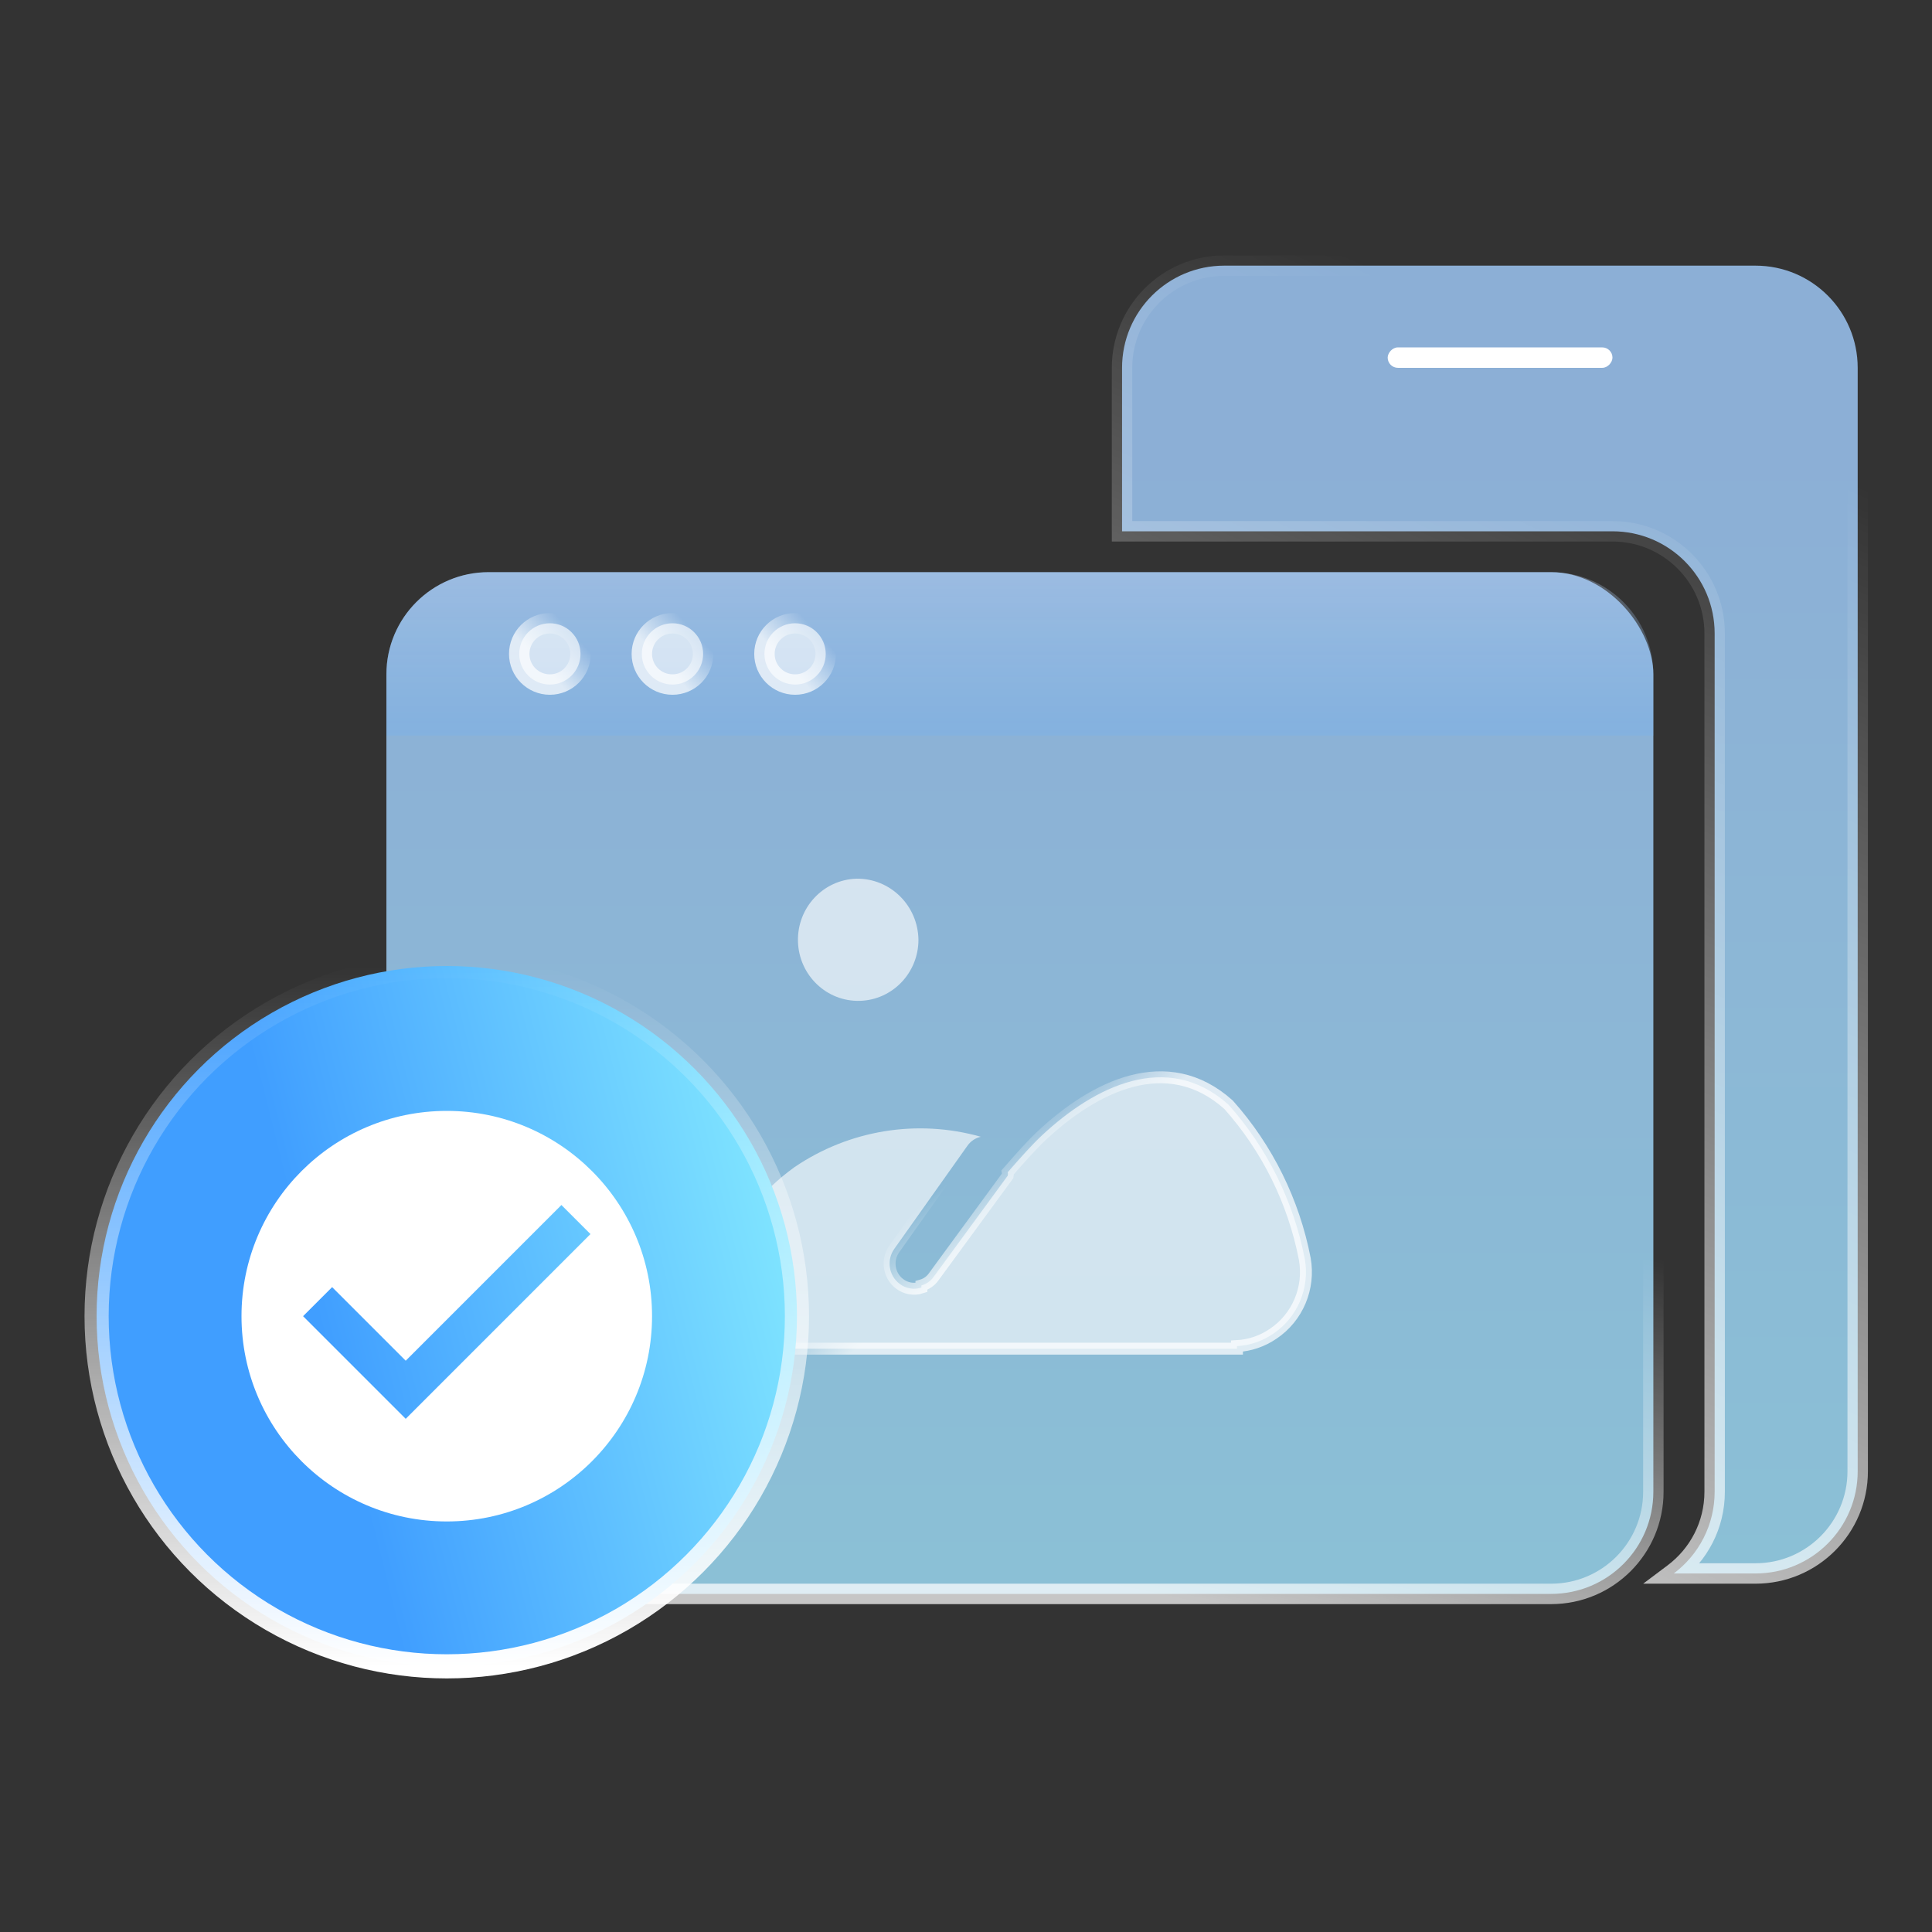 <svg width="80" height="80" viewBox="0 0 80 80" fill="none" xmlns="http://www.w3.org/2000/svg">
<rect x="0" y="0" width="80" height="80" fill="#333333" stroke="none"/>
<g id="Group 6203">
<g id="Group 6203_2">
<g id="Group 6220">
<g id="Group 6219">
<g id="Group 6199">
<rect id="Rectangle 9511" x="16" y="23.692" width="52.462" height="42.308" rx="4.231" fill="url(#paint0_linear_395_1444)" stroke="url(#paint1_linear_395_1444)" stroke-width="0.846"/>
<g id="Subtract">
<path fill-rule="evenodd" clip-rule="evenodd" d="M50.692 11C48.356 11 46.462 12.894 46.462 15.231V22H66.769C69.106 22 71 23.894 71 26.231V61.769C71 63.153 70.335 64.382 69.308 65.154H72.692C75.029 65.154 76.923 63.26 76.923 60.923V15.231C76.923 12.894 75.029 11 72.692 11H50.692Z" fill="url(#paint2_linear_395_1444)"/>
<path d="M46.462 22H46.038V22.423H46.462V22ZM69.308 65.154L69.054 64.816L68.041 65.577H69.308V65.154ZM46.885 15.231C46.885 13.128 48.589 11.423 50.692 11.423V10.577C48.122 10.577 46.038 12.661 46.038 15.231H46.885ZM46.885 22V15.231H46.038V22H46.885ZM46.462 22.423H66.769V21.577H46.462V22.423ZM66.769 22.423C68.872 22.423 70.577 24.128 70.577 26.231H71.423C71.423 23.66 69.34 21.577 66.769 21.577V22.423ZM70.577 26.231V61.769H71.423V26.231H70.577ZM70.577 61.769C70.577 63.014 69.98 64.12 69.054 64.816L69.562 65.492C70.691 64.644 71.423 63.292 71.423 61.769H70.577ZM72.692 64.731H69.308V65.577H72.692V64.731ZM76.5 60.923C76.5 63.026 74.795 64.731 72.692 64.731V65.577C75.263 65.577 77.346 63.493 77.346 60.923H76.5ZM76.5 15.231V60.923H77.346V15.231H76.5ZM72.692 11.423C74.795 11.423 76.5 13.128 76.5 15.231H77.346C77.346 12.661 75.263 10.577 72.692 10.577V11.423ZM50.692 11.423H72.692V10.577H50.692V11.423Z" fill="url(#paint3_linear_395_1444)"/>
</g>
<rect id="Rectangle 83" width="9.308" height="0.846" rx="0.423" transform="matrix(-1 0 0 1 66.769 14.385)" fill="white"/>
<path id="&#229;&#189;&#162;&#231;&#138;&#182;" fill-rule="evenodd" clip-rule="evenodd" d="M35.466 36.385C34.089 36.424 33.004 37.588 33.042 38.985C33.081 40.381 34.228 41.482 35.606 41.443C36.956 41.404 38.03 40.284 38.031 38.915C38.012 37.498 36.864 36.365 35.467 36.385L35.466 36.385ZM29.726 54.254C30.016 55.018 30.677 55.574 31.471 55.722C31.479 55.763 31.479 55.805 31.471 55.846H51.22V55.74C51.757 55.71 52.276 55.533 52.721 55.227C53.728 54.553 54.243 53.335 54.029 52.131C53.568 49.751 52.476 47.543 50.871 45.744C48.324 43.462 45.306 45.001 43.16 47C42.741 47.389 42.253 47.938 41.729 48.539C41.739 48.586 41.739 48.634 41.729 48.681L38.659 52.874C38.535 53.047 38.356 53.172 38.153 53.228V53.316C37.843 53.417 37.504 53.357 37.246 53.157C36.796 52.813 36.703 52.166 37.036 51.706L40.072 47.425C40.205 47.245 40.397 47.119 40.613 47.071C37.985 46.329 35.168 46.788 32.901 48.327C31.509 49.326 30.426 50.707 29.779 52.308C29.478 52.917 29.459 53.629 29.726 54.254Z" fill="url(#paint4_linear_395_1444)" stroke="url(#paint5_linear_395_1444)" stroke-width="0.493"/>
<path id="Rectangle 9510" opacity="0.67" d="M16 27.923C16 25.586 17.894 23.692 20.231 23.692H64.231C66.567 23.692 68.462 25.586 68.462 27.923V30.462H16V27.923Z" fill="url(#paint6_linear_395_1444)" fill-opacity="0.67"/>
</g>
<circle id="Ellipse 23" cx="22.769" cy="27.077" r="1.269" fill="url(#paint7_linear_395_1444)" stroke="url(#paint8_linear_395_1444)" stroke-width="0.846"/>
<circle id="Ellipse 24" cx="27.846" cy="27.077" r="1.269" fill="url(#paint9_linear_395_1444)" stroke="url(#paint10_linear_395_1444)" stroke-width="0.846"/>
<circle id="Ellipse 25" cx="32.923" cy="27.077" r="1.269" fill="url(#paint11_linear_395_1444)" stroke="url(#paint12_linear_395_1444)" stroke-width="0.846"/>
</g>
<g id="Group 6201">
<circle id="Ellipse 1" cx="18.5" cy="54.5" r="14.5" fill="url(#paint13_linear_395_1444)" stroke="url(#paint14_linear_395_1444)"/>
<path id="Vector" d="M18.5 46C13.804 46 10 49.804 10 54.5C10 59.192 13.804 63 18.5 63C23.192 63 27 59.192 27 54.5C27 49.804 23.192 46 18.5 46ZM16.8 58.75L12.55 54.5L13.753 53.297L16.8 56.344L23.247 49.897L24.45 51.1L16.8 58.75Z" fill="white"/>
</g>
</g>
</g>
</g>
<defs>
<linearGradient id="paint0_linear_395_1444" x1="47.262" y1="23.911" x2="47.262" y2="66" gradientUnits="userSpaceOnUse">
<stop stop-color="#A3CEFF" stop-opacity="0.8"/>
<stop offset="1" stop-color="#A1E4FF" stop-opacity="0.8"/>
</linearGradient>
<linearGradient id="paint1_linear_395_1444" x1="44.514" y1="47.006" x2="40.797" y2="64.516" gradientUnits="userSpaceOnUse">
<stop stop-color="white" stop-opacity="0"/>
<stop offset="1" stop-color="white" stop-opacity="0.722"/>
</linearGradient>
<linearGradient id="paint2_linear_395_1444" x1="65.135" y1="18.018" x2="65.135" y2="66" gradientUnits="userSpaceOnUse">
<stop stop-color="#A3CEFF" stop-opacity="0.8"/>
<stop offset="1" stop-color="#A1E4FF" stop-opacity="0.8"/>
</linearGradient>
<linearGradient id="paint3_linear_395_1444" x1="71.846" y1="17.769" x2="52.255" y2="61.381" gradientUnits="userSpaceOnUse">
<stop stop-color="white" stop-opacity="0"/>
<stop offset="1" stop-color="white" stop-opacity="0.722"/>
</linearGradient>
<linearGradient id="paint4_linear_395_1444" x1="41.808" y1="36.385" x2="41.808" y2="55.846" gradientUnits="userSpaceOnUse">
<stop stop-color="white" stop-opacity="0.638"/>
<stop offset="1" stop-color="white" stop-opacity="0.6"/>
</linearGradient>
<linearGradient id="paint5_linear_395_1444" x1="43.532" y1="45.452" x2="45.38" y2="47.701" gradientUnits="userSpaceOnUse">
<stop stop-color="white" stop-opacity="0"/>
<stop offset="1" stop-color="white" stop-opacity="0.722"/>
</linearGradient>
<linearGradient id="paint6_linear_395_1444" x1="42.231" y1="23.692" x2="42.231" y2="30.462" gradientUnits="userSpaceOnUse">
<stop stop-color="#C6DFFF" stop-opacity="0.6"/>
<stop offset="1" stop-color="#65B1FF" stop-opacity="0.475"/>
</linearGradient>
<linearGradient id="paint7_linear_395_1444" x1="22.769" y1="25.385" x2="22.769" y2="28.769" gradientUnits="userSpaceOnUse">
<stop stop-color="white" stop-opacity="0.638"/>
<stop offset="1" stop-color="white" stop-opacity="0.6"/>
</linearGradient>
<linearGradient id="paint8_linear_395_1444" x1="23.55" y1="26.035" x2="22.204" y2="27.278" gradientUnits="userSpaceOnUse">
<stop stop-color="white" stop-opacity="0"/>
<stop offset="1" stop-color="white" stop-opacity="0.722"/>
</linearGradient>
<linearGradient id="paint9_linear_395_1444" x1="27.846" y1="25.385" x2="27.846" y2="28.769" gradientUnits="userSpaceOnUse">
<stop stop-color="white" stop-opacity="0.638"/>
<stop offset="1" stop-color="white" stop-opacity="0.6"/>
</linearGradient>
<linearGradient id="paint10_linear_395_1444" x1="28.627" y1="26.035" x2="27.281" y2="27.278" gradientUnits="userSpaceOnUse">
<stop stop-color="white" stop-opacity="0"/>
<stop offset="1" stop-color="white" stop-opacity="0.722"/>
</linearGradient>
<linearGradient id="paint11_linear_395_1444" x1="32.923" y1="25.385" x2="32.923" y2="28.769" gradientUnits="userSpaceOnUse">
<stop stop-color="white" stop-opacity="0.638"/>
<stop offset="1" stop-color="white" stop-opacity="0.6"/>
</linearGradient>
<linearGradient id="paint12_linear_395_1444" x1="33.704" y1="26.035" x2="32.358" y2="27.278" gradientUnits="userSpaceOnUse">
<stop stop-color="white" stop-opacity="0"/>
<stop offset="1" stop-color="white" stop-opacity="0.722"/>
</linearGradient>
<linearGradient id="paint13_linear_395_1444" x1="33" y1="50.941" x2="13.476" y2="55.855" gradientUnits="userSpaceOnUse">
<stop stop-color="#81E6FF"/>
<stop offset="1" stop-color="#409EFF"/>
</linearGradient>
<linearGradient id="paint14_linear_395_1444" x1="18.5" y1="40" x2="18.5" y2="69" gradientUnits="userSpaceOnUse">
<stop stop-color="white" stop-opacity="0"/>
<stop offset="1" stop-color="white"/>
</linearGradient>
</defs>
</svg>
